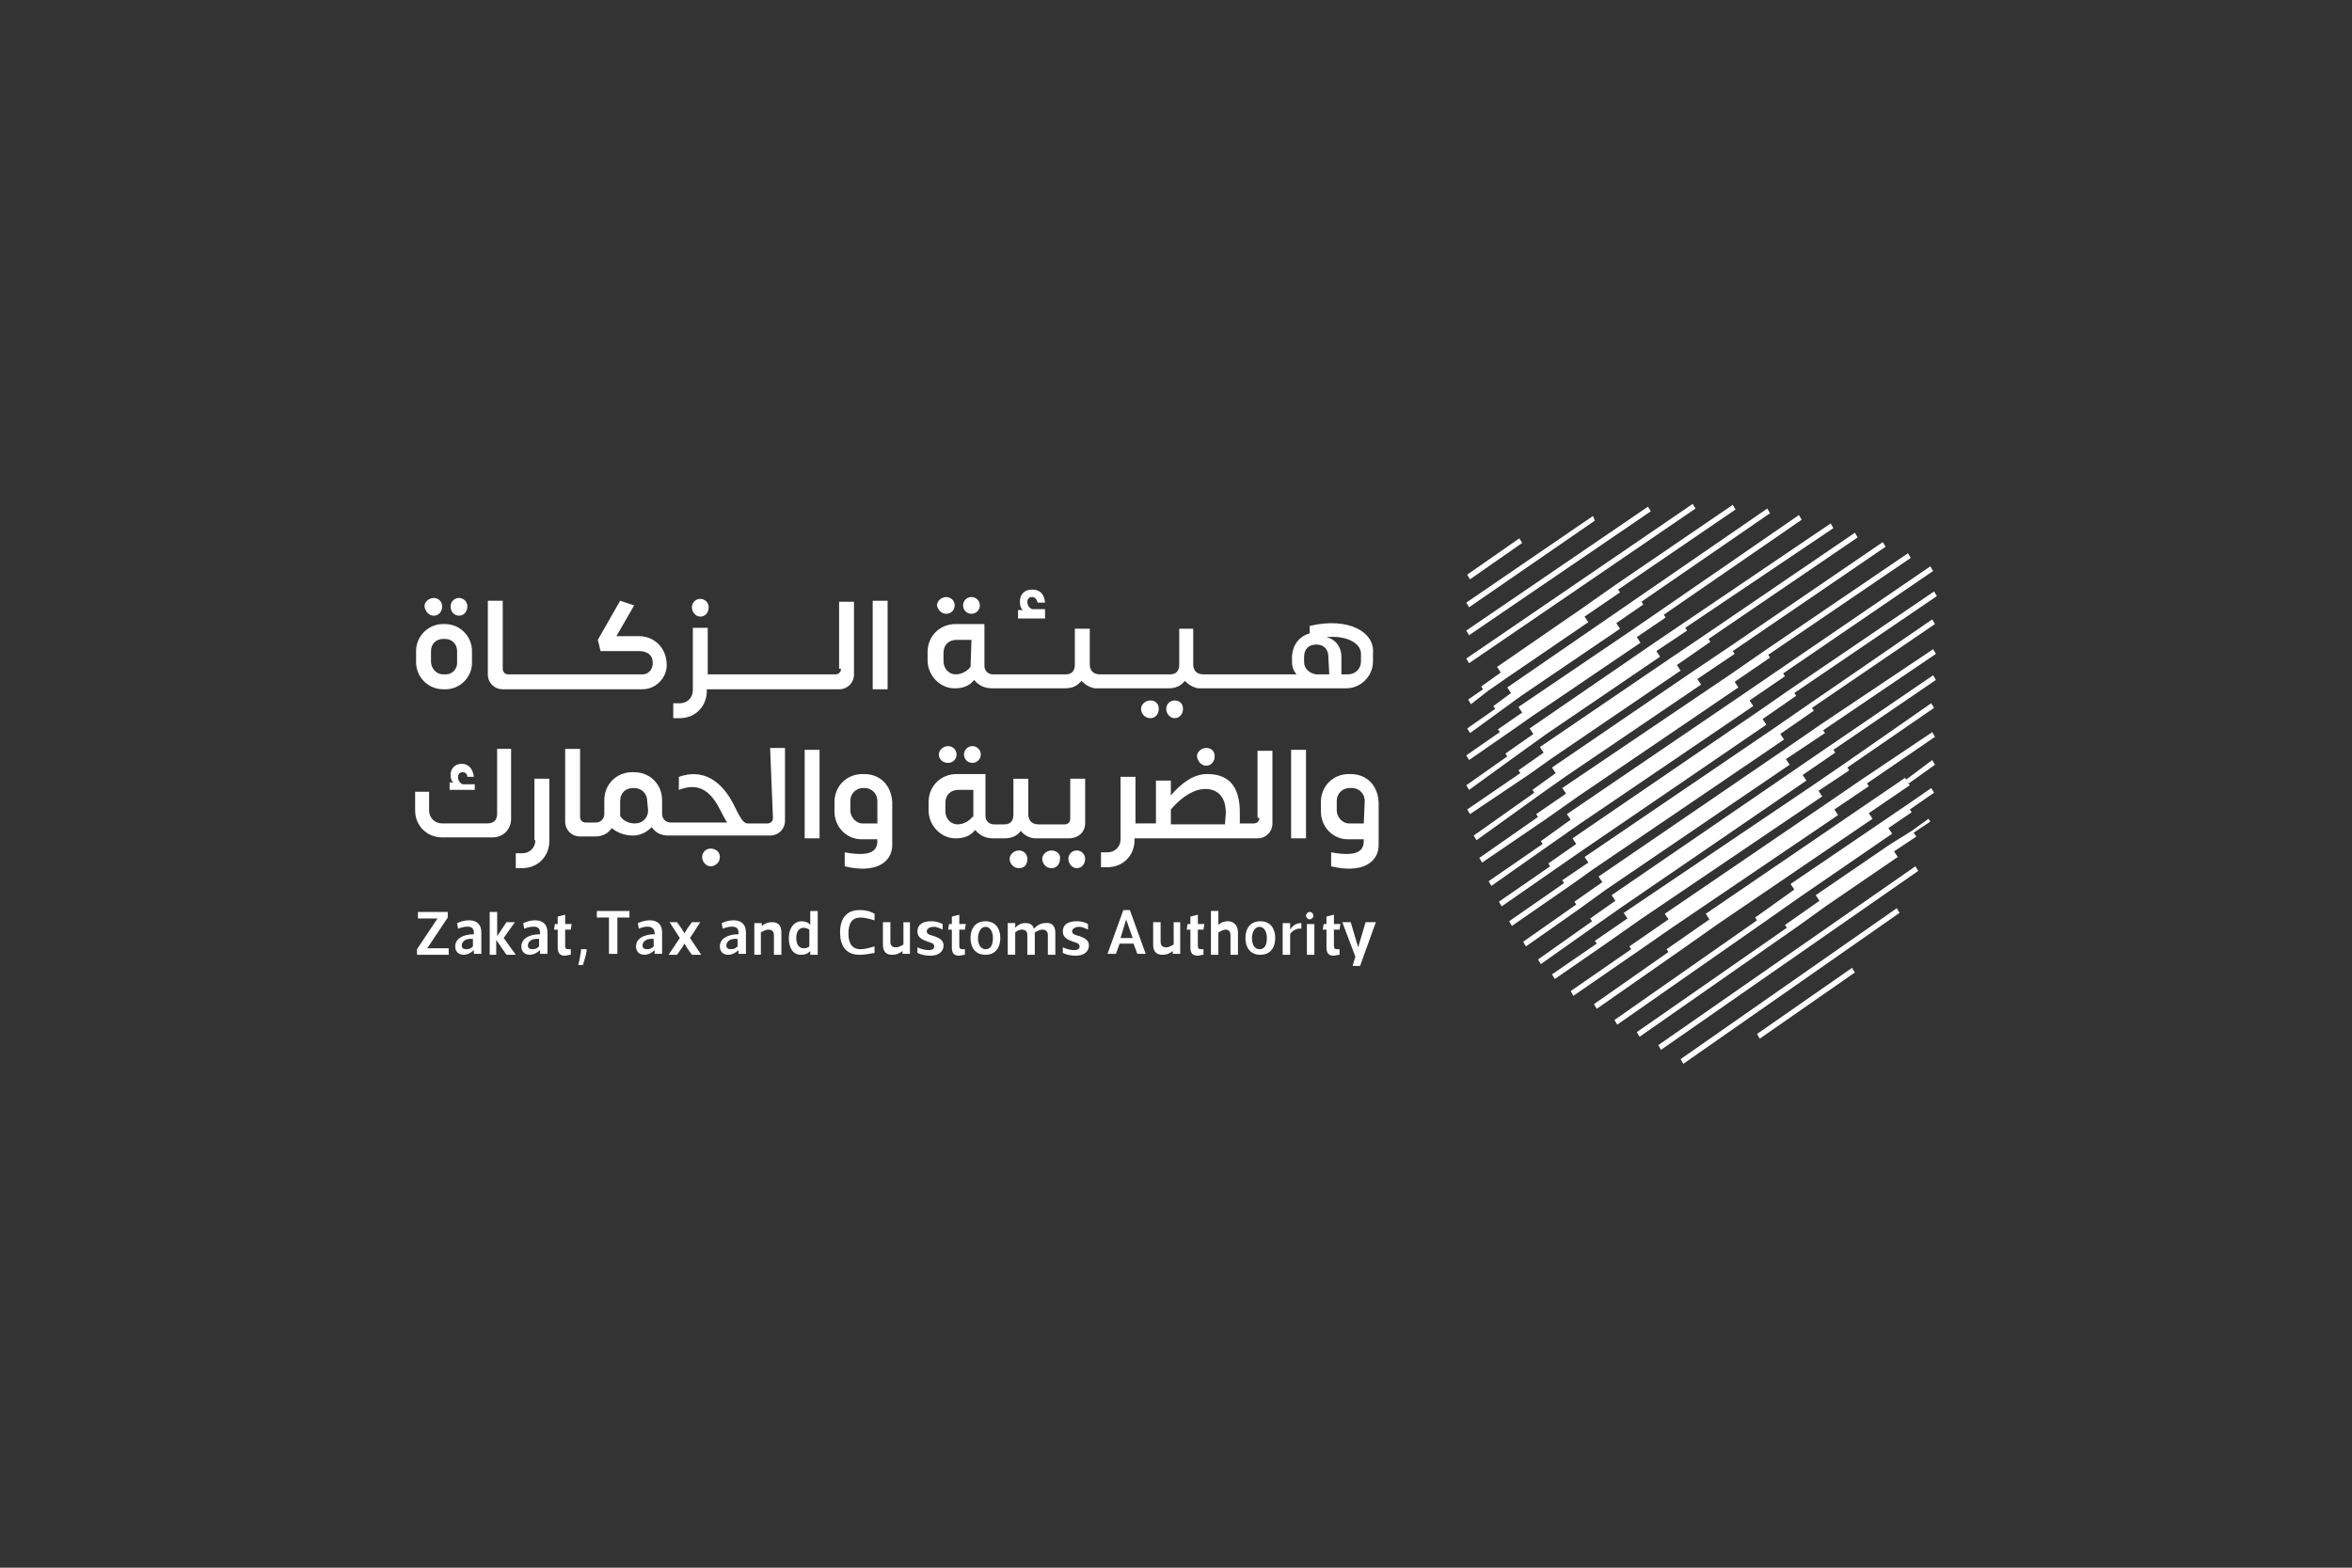 <svg xmlns="http://www.w3.org/2000/svg" id="Layer_2" data-name="Layer 2" viewBox="0 0 1500 1000"><rect x="0" y="0" width="1500" height="1000" fill="#333333" stroke="none"/><defs><style>      .cls-1 {        fill: #fff;        stroke-width: 0px;      }    </style></defs><path class="cls-1" d="M649.86,542.49c-2.97,0-5.95,2.38-5.95,5.35s2.38,5.95,5.95,5.95,5.35-2.38,5.35-5.95c0-2.97-2.38-5.35-5.35-5.35Z"></path><path class="cls-1" d="M302.8,500.29h-7.73c-2.38-1.19-2.97-2.97-2.97-4.76s1.19-2.97,2.97-2.97,2.97,1.19,2.97,2.97h4.16c-.59-5.35-3.57-8.33-7.73-8.33s-7.14,2.97-7.14,7.14c0,2.38.59,3.57,1.78,4.76h-2.38v4.76h16.04v-3.57h.01Z"></path><path class="cls-1" d="M317.06,518.71c0,3.57-1.19,6.54-6.54,6.54h-28.52c-4.76,0-8.33-3.57-8.33-8.33v-11.88h-8.91v11.88c0,10.1,7.73,17.23,17.23,17.23h32.09c7.14,0,11.88-5.35,11.88-11.88v-44.58h-8.92v41.01h.01Z"></path><path class="cls-1" d="M341.43,535.95c0,4.76-3.57,8.33-8.33,8.33h-4.16v9.5h4.16c10.1,0,17.23-7.73,17.23-17.23v-39.82h-9.5v39.22h.59Z"></path><path class="cls-1" d="M453.16,541.3c-2.97,0-5.35,2.38-5.35,5.35s2.38,5.95,5.35,5.95,5.95-2.38,5.95-5.95c0-2.97-2.38-5.35-5.95-5.35Z"></path><path class="cls-1" d="M492.98,521.69c0,2.38-1.78,3.57-3.57,3.57h-12.48c-1.78,0-3.57-.59-8.33-10.69-8.33-17.23-20.8-24.37-35.66-19.02v8.33c11.88-4.76,19.61,0,25.56,11.29,2.38,4.16,4.16,8.33,5.35,9.5h-36.25c-2.97,0-5.35-2.38-5.35-5.35v-8.92c0-10.1-7.73-17.83-17.83-17.83h-1.19c-10.1,0-17.83,7.73-17.83,17.83v8.92c0,2.97-2.38,5.35-5.35,5.35h-6.54c-1.78,0-3.57-1.19-3.57-3.57v-43.39h-9.5v46.36c0,5.35,4.16,9.5,9.5,9.5h9.5c4.76,0,8.33-1.78,10.69-5.35,3.57,2.97,8.33,4.76,13.66,4.76,4.76,0,8.92-2.38,11.88-5.35,2.38,3.57,5.95,5.35,10.69,5.35h64.78c5.35,0,9.5-4.16,9.5-9.5v-46.36h-9.5l1.81,44.58h0ZM413.34,516.93c0,4.76-3.57,8.33-8.33,8.33-4.16,0-7.73-1.78-9.5-4.76v-9.5c0-5.35,3.57-8.33,8.33-8.33h.59c4.76,0,8.33,3.57,8.33,8.33l.58,5.93h0Z"></path><path class="cls-1" d="M522.68,478.3h-9.5v56.46h9.5v-56.46Z"></path><path class="cls-1" d="M551.22,493.75h-1.19c-10.1,0-17.83,7.73-17.83,17.83v5.95c0,10.1,7.73,17.83,17.23,17.83h10.1v1.19c0,6.54-4.76,10.1-20.8,7.14v8.92c19.61,4.76,30.3-2.38,30.3-13.66v-27.34c-.58-10.7-7.72-17.84-17.81-17.84M559.53,525.26h-9.5c-4.16,0-7.73-4.16-7.73-8.33v-5.95c0-4.76,3.57-8.33,8.33-8.33h.59c4.76,0,8.33,3.57,8.33,8.33v14.27h-.01Z"></path><path class="cls-1" d="M604.7,486.63c2.97,0,5.35-2.38,5.35-5.35s-2.38-5.35-5.35-5.35-5.95,2.38-5.95,5.35,2.38,5.35,5.95,5.35Z"></path><path class="cls-1" d="M620.15,486.63c2.97,0,5.35-2.38,5.35-5.35s-2.38-5.35-5.35-5.35-5.35,2.38-5.35,5.35,2.38,5.35,5.35,5.35Z"></path><path class="cls-1" d="M686.7,542.49c-2.97,0-5.35,2.38-5.35,5.35s2.38,5.95,5.35,5.95,5.35-2.38,5.35-5.95c0-2.97-2.38-5.35-5.35-5.35Z"></path><path class="cls-1" d="M692.06,525.26v-28.52h-9.5v25.56c0,2.38-1.78,3.57-3.57,3.57h-16.64c-4.76,0-6.54-2.97-6.54-6.54v-22.59h-9.5v22.59c0,3.57-1.19,6.54-5.95,6.54h-6.54c-2.97,0-5.35-2.38-5.35-5.35v-26.75h-18.42c-10.1,0-17.83,7.73-17.83,17.83v5.35c0,9.5,7.73,17.83,17.23,17.83,5.95,0,9.5-1.78,12.48-5.35,2.97,3.57,6.54,5.35,11.88,5.35h6.54c5.35,0,8.33-1.78,10.69-4.76,2.38,2.97,5.95,4.76,9.5,4.76h20.8c6.56-.01,10.72-4.18,10.72-9.52M620.15,521.09c-2.38,2.97-5.95,4.76-9.5,4.76-4.16,0-7.73-3.57-7.73-8.33v-5.35c0-5.35,3.57-8.33,8.33-8.33h9.5v17.23s-.59.01-.59.01Z"></path><path class="cls-1" d="M670.66,542.49c-2.97,0-5.95,2.38-5.95,5.35s2.38,5.95,5.95,5.95c2.97,0,5.35-2.38,5.35-5.95.59-2.97-2.38-5.35-5.35-5.35Z"></path><path class="cls-1" d="M769.31,488.41c2.97,0,5.35-2.38,5.35-5.95s-2.38-5.35-5.35-5.35-5.95,2.38-5.95,5.35c.59,3.57,2.97,5.95,5.95,5.95Z"></path><path class="cls-1" d="M803.19,521.69c0,2.38-1.78,3.57-3.57,3.57h-8.92v-7.14c0-16.64-7.14-24.37-20.8-24.37-8.92,0-16.64,5.95-23.18,13.66v-9.5h-9.5v27.34h-13.07v-29.72h-9.5v39.82c0,4.76-3.57,8.33-8.33,8.33h-4.16v9.5h4.16c10.1,0,17.23-7.73,17.23-17.23v-1.19h78.45c5.35,0,9.5-4.16,9.5-9.5v-46.36h-9.5v42.79h1.19ZM781.2,525.85h-34.47v-9.5c7.14-8.33,14.85-13.07,21.99-13.07s13.07,4.16,13.07,15.45l-.59,7.12h0Z"></path><path class="cls-1" d="M832.91,478.3h-9.5v56.46h9.5v-56.46Z"></path><path class="cls-1" d="M861.43,493.75h-1.19c-10.1,0-17.83,7.73-17.83,17.83v5.95c0,10.1,7.73,17.83,17.23,17.83h10.1v1.19c0,6.54-4.76,10.1-20.8,7.14v8.92c19.61,4.76,30.3-2.38,30.3-13.66v-27.34c-.58-10.7-7.72-17.84-17.81-17.84M869.75,525.26h-9.5c-4.16,0-7.73-4.16-7.73-8.33v-5.95c0-4.76,3.57-8.33,8.33-8.33h1.19c4.76,0,8.33,3.57,8.33,8.33l-.61,14.27h0Z"></path><path class="cls-1" d="M292.71,392.73c2.97,0,5.35-2.38,5.35-5.95,0-2.97-2.38-5.35-5.35-5.35s-5.35,2.38-5.35,5.35c0,3.57,2.38,5.95,5.35,5.95Z"></path><path class="cls-1" d="M276.65,392.73c2.97,0,5.35-2.38,5.35-5.95,0-2.97-2.38-5.35-5.35-5.35s-5.95,2.38-5.95,5.35c.61,3.57,2.99,5.95,5.95,5.95Z"></path><path class="cls-1" d="M283.78,398.07h-1.19c-9.5,0-17.23,7.73-17.23,17.23v7.14c0,9.5,7.73,17.23,17.23,17.23h1.78c8.92,0,16.64-7.73,16.64-16.64v-7.73c0-9.5-7.73-17.23-17.23-17.23ZM291.52,423.03c0,3.57-2.97,7.14-7.14,7.14h-1.78c-4.16,0-7.73-3.57-7.73-8.33v-6.54c0-4.76,3.57-7.73,7.73-7.73h1.19c4.76,0,7.73,3.57,7.73,7.73v7.73Z"></path><path class="cls-1" d="M446.61,393.32c2.97,0,5.35-2.38,5.35-5.95,0-2.97-2.38-5.35-5.35-5.35s-5.35,2.38-5.35,5.35c.01,2.97,2.38,5.95,5.35,5.95Z"></path><path class="cls-1" d="M536.35,426.6c0,2.38-1.78,3.57-3.57,3.57h-81.42v-29.71h-9.5v39.82c0,4.76-3.57,8.33-8.33,8.33h-4.16v9.49h4.16c10.1,0,17.23-7.73,17.23-17.23v-1.19h84.38c5.35,0,9.5-4.16,9.5-9.5v-46.36h-9.5v42.79h1.2Z"></path><path class="cls-1" d="M566.07,383.21h-9.5v56.46h9.5v-56.46Z"></path><path class="cls-1" d="M603.51,391.54c2.97,0,5.35-2.38,5.35-5.35s-2.38-5.35-5.35-5.35-5.95,2.38-5.95,5.35c.59,2.97,2.97,5.35,5.95,5.35Z"></path><path class="cls-1" d="M619.55,391.54c2.97,0,5.35-2.38,5.35-5.35s-2.38-5.35-5.35-5.35-5.35,2.38-5.35,5.35,2.38,5.35,5.35,5.35Z"></path><path class="cls-1" d="M666.5,388.57h-8.33c-2.38-1.19-2.97-2.97-2.97-4.76s1.19-2.97,2.97-2.97,2.97,1.19,3.57,3.57h4.76c-.59-5.95-3.57-8.33-8.33-8.33s-7.73,2.97-7.73,7.73c0,2.38.59,4.16,1.78,5.35h-2.97v5.35h17.23v-5.95h.01Z"></path><path class="cls-1" d="M733.66,446.81c-2.97,0-5.95,2.38-5.95,5.35s2.38,5.95,5.95,5.95c2.97,0,5.35-2.38,5.35-5.95s-2.38-5.35-5.35-5.35Z"></path><path class="cls-1" d="M749.11,446.81c-2.97,0-5.35,2.38-5.35,5.35s2.38,5.95,5.35,5.95,5.35-2.38,5.35-5.95-2.38-5.35-5.35-5.35Z"></path><path class="cls-1" d="M835.27,399.26v4.76c-6.54,1.78-10.69,7.14-11.29,14.26v4.16c0,2.97,1.19,5.95,2.97,7.73h-59.43c-4.76,0-6.54-2.97-6.54-6.54v-22.59h-8.92v22.59c0,3.57-1.19,6.54-5.95,6.54h-44.58c-4.76,0-6.54-2.97-6.54-6.54v-22.59h-9.5v22.59c0,3.57-1.19,6.54-5.95,6.54h-46.36c-2.97,0-5.35-2.38-5.35-5.35v-26.75h-18.42c-10.1,0-17.83,7.73-17.83,17.83v5.35c0,9.5,7.73,17.83,17.23,17.83,5.95,0,9.5-1.78,12.48-5.35,2.97,3.57,6.54,5.35,11.88,5.35h45.77c5.35,0,8.33-1.78,10.69-4.76,2.38,2.38,5.95,4.76,9.5,4.76h45.77c5.35,0,8.33-1.78,10.69-4.76,2.38,2.38,5.95,4.76,9.5,4.76h93.3c9.5,0,17.23-7.73,17.23-17.23v-5.35c1.24-13.07-15.4-23.17-40.36-17.23M618.96,425.41c-2.38,2.97-5.95,4.76-9.5,4.76-4.16,0-7.73-3.57-7.73-8.33v-5.35c0-5.35,3.57-8.33,8.33-8.33h9.5l-.59,17.25h0ZM847.76,430.17h-8.33c-4.16-.59-7.73-3.57-7.73-7.73v-3.57c0-4.76,2.97-7.73,7.73-7.73s7.73,2.97,7.73,7.73l.59,11.3h0ZM859.64,430.17h-4.16v-11.29c0-6.54-4.16-11.29-9.5-12.48,12.48-1.19,21.4,3.57,21.99,10.1v5.35c0,4.74-3.57,8.31-8.33,8.31Z"></path><path class="cls-1" d="M425.22,424.22c0,8.33-7.14,15.45-15.45,15.45h-89.14c-5.35,0-9.5-4.16-9.5-9.5v-46.96h9.5v43.39c0,2.38,1.78,3.57,3.57,3.57h85.57c4.16,0,6.54-3.57,6.54-7.14,0-5.35-3.57-7.73-8.92-7.73h-24.36l-1.78-7.14,14.26-24.96,8.92,2.97-11.29,19.61h14.26c10.1.01,17.81,7.74,17.81,18.44"></path><path class="cls-1" d="M286.16,604.28v4.76h-20.21v-3.57l13.07-19.61h-12.48v-4.16h19.02v3.57l-13.07,19.61h13.66s0-.59,0-.59Z"></path><path class="cls-1" d="M292.11,592.4l-.59-3.57c6.54-2.97,15.45-2.97,15.45,5.95v13.66h-4.76v-2.38c-1.78,1.78-4.16,2.97-6.54,2.97-3.57,0-5.35-2.38-5.35-5.35,0-4.76,4.76-7.73,11.88-7.73v-1.19c.01-4.74-5.34-4.15-10.08-2.37M294.48,603.1c0,1.78,1.19,2.38,2.97,2.38s2.97-.59,4.16-1.78v-4.76c-4.76-.58-7.14,1.8-7.14,4.16"></path><path class="cls-1" d="M334.29,592.4l-.59-3.57c6.54-2.97,15.45-2.97,15.45,5.95v13.66h-4.76v-2.38c-1.78,1.78-4.16,2.97-6.54,2.97-3.57,0-5.35-2.38-5.35-5.35,0-4.76,4.76-7.73,11.88-7.73v-1.19c.03-4.74-5.33-4.15-10.08-2.37M336.67,603.1c0,1.78,1.19,2.38,2.97,2.38s2.97-.59,4.16-1.78v-4.76c-4.76-.58-7.14,1.8-7.14,4.16"></path><path class="cls-1" d="M360.45,603.69c0,1.19.59,1.78,1.78,1.78h1.78v3.57c-1.19,0-2.97.59-3.57.59-3.57,0-4.76-1.78-4.76-5.35v-11.29h-2.38l.59-3.57h1.78v-4.76l4.76-1.19v5.95h4.16l-.59,3.57h-3.57v10.69h0Z"></path><path class="cls-1" d="M371.73,615.58h-2.97c.59-1.78,1.19-5.35,1.78-8.92v-1.19h3.57v1.19c-.59,3.57-1.78,7.14-2.38,8.92Z"></path><path class="cls-1" d="M393.73,585.27v23.18h-5.35v-23.18h-7.73v-4.16h20.8v4.16h-7.72Z"></path><path class="cls-1" d="M407.39,592.4l-.59-3.57c6.54-2.97,15.45-2.97,15.45,5.95v13.66h-4.74v-2.38c-1.78,1.78-4.16,2.97-6.54,2.97-3.57,0-5.35-2.38-5.35-5.35,0-4.76,4.76-7.73,11.88-7.73v-1.19c-.58-4.74-5.93-4.15-10.1-2.37M409.77,603.1c0,1.78,1.19,2.38,2.97,2.38s2.97-.59,4.16-1.78v-4.76c-4.76-.58-7.14,1.8-7.14,4.16"></path><path class="cls-1" d="M431.76,588.24l2.97,4.16,1.78,2.97h0l1.78-2.97,2.97-4.16h5.35l-6.54,10.1,7.14,10.69h-5.95l-2.97-4.16-1.78-2.97h0l-1.78,2.97-2.97,4.16h-5.35l7.14-10.69-6.54-10.1h4.76Z"></path><path class="cls-1" d="M460.87,592.4l-.59-3.57c6.54-2.97,15.45-2.97,15.45,5.95v13.66h-4.76v-2.38c-1.78,1.78-4.16,2.97-6.54,2.97-3.57,0-5.35-2.38-5.35-5.35,0-4.76,4.76-7.73,11.88-7.73v-1.19c.03-4.74-5.33-4.15-10.08-2.37M463.25,603.1c0,1.78,1.19,2.38,2.97,2.38s2.97-.59,4.16-1.78v-4.76c-4.76-.58-7.14,1.8-7.14,4.16"></path><path class="cls-1" d="M481.08,609.04v-20.21h4.76v1.78c2.38-1.78,4.16-2.38,6.54-2.38,4.16,0,5.95,2.38,5.95,6.54v14.26h-4.76v-12.48c0-2.38-1.19-3.57-3.57-3.57-1.78,0-3.57,1.19-4.76,1.78v14.26h-4.16Z"></path><path class="cls-1" d="M510.8,609.04c-5.35,0-7.73-4.76-7.73-10.69s2.97-10.69,8.33-10.69c1.78,0,4.16.59,5.35,2.38v-8.92h4.76v27.94h-4.76v-2.38c-1.78,1.77-3.57,2.37-5.95,2.37M512.59,591.81c-2.97,0-4.76,2.38-4.76,6.54s1.78,6.54,4.76,6.54c1.78,0,2.97-.59,3.57-1.19v-10.69s-1.78-1.2-3.57-1.2"></path><path class="cls-1" d="M548.24,609.04c-8.92,0-12.48-5.95-12.48-14.26s3.57-14.26,12.48-14.26c3.57,0,6.54.59,9.5,2.38v4.16c-4.16-1.19-6.54-1.78-8.92-1.78-5.35,0-7.73,3.57-7.73,10.1s2.38,10.1,7.73,10.1c2.38,0,4.76-.59,8.92-1.78v4.16c-3.57.59-6.53,1.19-9.5,1.19"></path><path class="cls-1" d="M580.33,588.24v20.21h-4.76v-1.78c-2.38,1.78-4.16,2.38-6.54,2.38-4.16,0-5.95-2.38-5.95-6.54v-14.26h4.76v12.48c0,2.38,1.19,3.57,3.57,3.57,1.78,0,3.57-1.19,4.76-1.78v-14.26h4.16Z"></path><path class="cls-1" d="M585.09,607.85v-3.57c2.38,1.19,5.35,1.78,7.14,1.78,2.97,0,3.57-1.19,3.57-2.38,0-1.78-1.78-2.38-4.16-2.97-2.97-1.19-6.54-2.38-6.54-6.54s2.97-6.54,8.92-6.54c2.38,0,4.76.59,7.14,1.78v3.57c-2.38-1.19-4.16-1.78-5.35-1.78-2.97,0-4.76,1.19-4.76,2.97s2.38,2.38,4.76,2.97c2.97,1.19,5.95,2.38,5.95,5.95,0,4.16-3.57,6.54-8.33,6.54-2.97,0-5.95-.59-8.33-1.78"></path><path class="cls-1" d="M611.82,603.69c0,1.19.59,1.78,1.78,1.78h1.78v3.57c-1.19,0-2.97.59-3.57.59-3.57,0-4.76-1.78-4.76-5.35v-11.29h-2.38l.59-3.57h1.78v-4.76l4.76-1.19v5.95h4.16l-.59,3.57h-3.57v10.69h0Z"></path><path class="cls-1" d="M618.96,598.35c0-5.95,2.97-10.69,9.5-10.69s9.5,4.76,9.5,10.69-2.97,10.69-9.5,10.69-9.5-4.76-9.5-10.69ZM623.72,598.35c0,4.16,1.78,7.14,4.76,7.14,3.57,0,4.76-2.97,4.76-7.14s-1.78-7.14-4.76-7.14-4.76,3.57-4.76,7.14Z"></path><path class="cls-1" d="M673.04,594.78v14.26h-4.76v-12.48c0-2.38-1.19-3.57-3.57-3.57-1.78,0-3.57,1.19-4.76,1.78v14.26h-4.76v-12.48c0-2.38-1.19-3.57-3.57-3.57-1.78,0-3.57,1.19-4.16,1.78v14.26h-4.76v-20.21h4.76v2.97c1.78-1.78,3.57-2.97,6.54-2.97s4.76,1.19,5.35,3.57c2.38-2.38,4.76-3.57,7.14-3.57,4.16-.59,6.54,1.78,6.54,5.95"></path><path class="cls-1" d="M677.8,607.85v-3.57c2.38,1.19,5.35,1.78,7.14,1.78,2.97,0,3.57-1.19,3.57-2.38,0-1.78-1.78-2.38-4.16-2.97-2.97-1.19-6.54-2.38-6.54-6.54s2.97-6.54,8.92-6.54c2.97,0,4.76.59,7.14,1.78v3.57c-2.38-1.19-4.16-1.78-5.35-1.78-2.97,0-4.76,1.19-4.76,2.97s2.38,2.38,4.76,2.97c2.97,1.19,5.95,2.38,5.95,5.95,0,4.16-3.57,6.54-8.33,6.54-2.97,0-5.95-.59-8.33-1.78"></path><path class="cls-1" d="M714.05,601.92l-2.38,6.54h-5.35l10.1-27.94h4.16l10.1,27.94h-5.35l-2.38-6.54h-8.89ZM714.64,598.35h7.73l-4.16-11.88-3.57,11.88h0Z"></path><path class="cls-1" d="M752.68,588.24v20.21h-4.76v-1.78c-2.38,1.78-4.16,2.38-6.54,2.38-4.16,0-5.95-2.38-5.95-6.54v-14.26h4.76v12.48c0,2.38,1.19,3.57,3.57,3.57,1.78,0,3.57-1.19,4.76-1.78v-14.26h4.16Z"></path><path class="cls-1" d="M763.96,603.69c0,1.19.59,1.78,1.78,1.78h1.78v3.57c-1.19,0-2.97.59-3.57.59-3.57,0-4.76-1.78-4.76-5.35v-11.29h-2.38l.59-3.57h1.78v-4.76l4.76-1.19v5.95h4.16l-.59,3.57h-3.57v10.69h0Z"></path><path class="cls-1" d="M789.52,594.78v14.26h-4.76v-12.48c0-2.38-1.19-3.57-2.97-3.57s-3.57,1.19-4.76,1.78v14.26h-4.76v-27.94h4.76v8.92c1.78-1.78,4.16-2.38,5.95-2.38,3.57,0,6.54,2.38,6.54,7.14"></path><path class="cls-1" d="M794.28,598.35c0-5.95,2.97-10.69,9.5-10.69s9.5,4.76,9.5,10.69-2.97,10.69-9.5,10.69-9.5-4.76-9.5-10.69ZM798.43,598.35c0,4.16,1.78,7.14,4.76,7.14,3.57,0,4.76-2.97,4.76-7.14s-1.78-7.14-4.76-7.14-4.76,3.57-4.76,7.14Z"></path><path class="cls-1" d="M818.04,609.04v-20.21h4.76v4.16c1.78-2.97,4.16-4.16,7.14-4.16v3.57c-2.97-.59-6.54,1.78-7.14,3.57v13.07h-4.76Z"></path><path class="cls-1" d="M832.91,584.08c0-1.19,1.19-2.38,2.38-2.38s2.38,1.19,2.38,2.38-1.19,2.38-2.38,2.38-2.38-1.19-2.38-2.38ZM838.25,609.04h-4.76v-19.61h4.76v19.61Z"></path><path class="cls-1" d="M850.74,603.69c0,1.19.59,1.78,1.78,1.78h1.78v3.57c-1.19,0-2.97.59-3.57.59-3.57,0-4.76-1.78-4.76-5.35v-11.29h-2.38l.59-3.57h1.78v-4.76l4.76-1.19v5.95h4.16l-.59,3.57h-3.57v10.69h0Z"></path><path class="cls-1" d="M877.47,588.24l-10.1,27.94h-4.76l1.78-5.95-8.33-21.99h5.35l4.76,16.04h0l4.76-16.04h6.53Z"></path><path class="cls-1" d="M328.96,609.04h-5.95l-6.54-9.5v9.5h-4.16v-27.34h4.76v15.45l5.95-8.92h5.35l-7.14,10.1,7.73,10.72Z"></path><path class="cls-1" d="M1079.53,321.42l-144.41,98.65,1.78,2.97,144.41-98.65-1.78-2.97Z"></path><path class="cls-1" d="M1051.01,323.19l-115.89,79.04,1.78,2.97,115.89-79.04-1.78-2.97Z"></path><path class="cls-1" d="M1015.95,329.13l-80.83,55.27,1.78,2.97,80.23-55.27-1.19-2.97Z"></path><path class="cls-1" d="M968.99,343.39l-33.28,23.18,1.78,2.97,33.28-23.18-1.78-2.97Z"></path><path class="cls-1" d="M1154.41,448.59h0l-23.18,16.04h0l-120.65,82.02,2.38,3.57-16.64,11.29,1.19,1.78-35.06,24.37,1.78,2.97,38.63-26.75h0l12.48-8.92,122.42-83.21-2.38-3.57,21.4-14.85-1.19-1.78,78.45-53.48-1.78-2.97-77.84,53.5Z"></path><path class="cls-1" d="M1160.95,462.26h0l-24.96,17.23h0l-116.48,79.64,2.38,3.57-17.83,12.48,1.19,1.78-33.87,23.78,1.78,2.97,33.87-23.78h0l17.23-12.48h0l117.08-79.64-2.38-3.57,24.96-16.64-1.19-1.78,71.91-48.73-1.78-2.97-71.91,48.13Z"></path><path class="cls-1" d="M1167.49,475.33h0l-20.8,14.26-118.86,81.42,2.38,3.57-16.04,11.29,1.19,1.78-34.47,24.37,1.78,2.97,34.47-24.37h0l16.04-11.29,118.86-81.42-2.38-3.57,20.8-14.26-1.19-1.78,65.36-44.58-1.78-2.97-65.36,44.58Z"></path><path class="cls-1" d="M1176.99,486.63h0l-20.8,14.26h0l-120.65,81.42,2.38,3.57-20.8,14.26,1.19,1.78-28.52,19.61,1.78,2.97,32.68-22.59,21.99-15.45,115.89-78.45-2.38-3.57,19.61-13.07-1.19-1.78,55.27-38.03-1.78-2.97-54.67,38.03Z"></path><path class="cls-1" d="M1188.87,496.13h0l-22.57,15.45h0l-104.59,71.31,2.38,3.57-24.96,17.23,1.19,1.78-38.63,26.75,1.78,2.97,42.2-29.11,21.4-14.85h0l105.18-71.31-2.38-3.57,21.99-14.85-1.19-1.78,43.39-29.71-1.78-2.97-43.4,29.1Z"></path><path class="cls-1" d="M1215.62,497.32l-.59-1.19-26.15,17.83-101.03,68.93,2.38,3.57-27.34,19.02,1.19,1.78-47.54,33.28,1.78,2.97,51.1-35.66,26.15-18.42,98.65-67.15-2.38-3.57,26.15-17.83-1.78-2.38,1.19,1.19,16.64-11.88-1.78-2.97-16.64,12.48Z"></path><path class="cls-1" d="M1216.22,513.36h0l-14.85,10.1h0l-59.43,40.41,2.38,3.57-24.96,17.83,1.19,1.78-90.92,63.59,1.78,2.97,94.49-65.96,21.99-15.45h0l58.84-40.41-2.38-3.57,14.85-10.1-1.19-1.78,15.45-10.69-1.78-2.97-15.45,10.68Z"></path><path class="cls-1" d="M1219.19,530h0l-14.26,8.92h0l-46.94,32.09,2.38,3.57-21.99,15.45,1.19,1.78-95.68,66.55,1.78,2.97,100.44-70.12,19.02-13.66,45.17-30.9-2.38-3.57,14.26-9.5-1.78-2.38,10.69-7.14-1.19-1.78-10.7,7.72Z"></path><path class="cls-1" d="M948.78,440.86h0l13.66-9.5,50.51-34.47-2.38-3.57,22.59-15.45-1.19-1.78,74.88-51.1-1.78-2.97-74.88,51.1h0l-21.99,15.45h0l-53.48,36.85,2.38,3.57-12.48,8.92,1.19,1.78-9.5,6.54,1.78,2.97,10.69-8.34Z"></path><path class="cls-1" d="M957.11,453.34l13.07-9.5,63-42.79-2.38-3.57,17.23-11.88-1.19-1.78,82.02-56.46-1.78-2.97-82.02,56.46h0l-17.23,11.88-66.55,45.77,2.38,3.57-11.29,8.33,1.19,1.78-17.83,12.48,1.78,2.97,19.6-14.27Z"></path><path class="cls-1" d="M960.08,468.8h0l17.83-12.48,68.34-46.36-2.38-3.57,18.42-12.48-1.19-1.78,87.95-60.62-1.78-2.97-87.95,60.62h0l-19.02,13.07h0l-71.91,48.73,2.38,3.57-15.45,10.69,1.19,1.78-21.4,14.85,1.78,2.97,23.18-16.03Z"></path><path class="cls-1" d="M967.21,481.87h0l19.02-13.66,72.5-49.32-2.38-3.57,19.61-13.07-1.19-1.78,94.49-63.59-1.78-2.97-95.68,64.78h0l-18.42,12.48-77.85,53.48,2.38,3.57-17.83,12.48,1.19,1.78-26.15,18.42,1.78,2.97,30.32-21.99Z"></path><path class="cls-1" d="M975.53,493.75l12.48-8.92,83.8-57.05-2.38-3.57,21.4-14.85-1.19-1.78,95.09-64.78-1.78-2.97-95.09,64.78h0l-21.99,14.85-83.8,57.05,2.38,3.57-16.04,11.29,1.19,1.78-33.87,23.18,1.78,2.97,38.03-25.55h0Z"></path><path class="cls-1" d="M983.84,505.64l14.26-10.1,86.76-58.84-2.38-3.57,23.78-16.04-1.19-1.78,97.47-66.55-1.78-2.97-97.47,66.55h0l-25.56,17.23-87.95,60.03,2.38,3.57-14.85,10.69,1.19,1.78-38.63,27.34,1.78,2.97,42.2-30.32h0Z"></path><path class="cls-1" d="M986.22,522.28l20.21-14.26,102.22-69.53-2.38-3.57,22.59-15.45-1.19-1.78,90.92-61.81-1.78-2.97-90.92,61.81h0l-23.18,16.04h0l-106.37,71.91,2.38,3.57-19.02,13.07,1.19,1.78-37.44,26.15,1.78,2.97,40.99-27.94Z"></path><path class="cls-1" d="M989.2,538.33l17.83-12.48,111.13-75.47-2.38-3.57,22.59-15.45-1.19-1.78,95.68-65.36-1.78-2.97-95.68,65.36h0l-22.59,15.45h0l-113.51,77.26,2.38,3.57-19.02,13.66,1.19,1.78-34.47,23.78,1.78,2.97,38.03-26.75Z"></path><path class="cls-1" d="M992.77,553.77l15.45-10.69h0l118.27-80.83-2.38-3.57,21.4-14.85-1.19-1.78,90.92-61.81-1.78-2.97-90.92,61.81h0l-21.4,14.85-118.27,80.83,2.38,3.57-17.83,12.48,1.19,1.78-32.68,22.59,1.78,2.97,35.06-24.37h0Z"></path><path class="cls-1" d="M1221.57,552.58l-164.02,114.1,1.78,2.97,164.02-114.1-1.78-2.97Z"></path><path class="cls-1" d="M1209.67,579.33l-137.88,96.28,1.78,2.97,137.88-96.28-1.78-2.97Z"></path><path class="cls-1" d="M1181.15,617.37l-60.62,42.2,1.78,2.97,60.62-42.2-1.78-2.97Z"></path></svg>